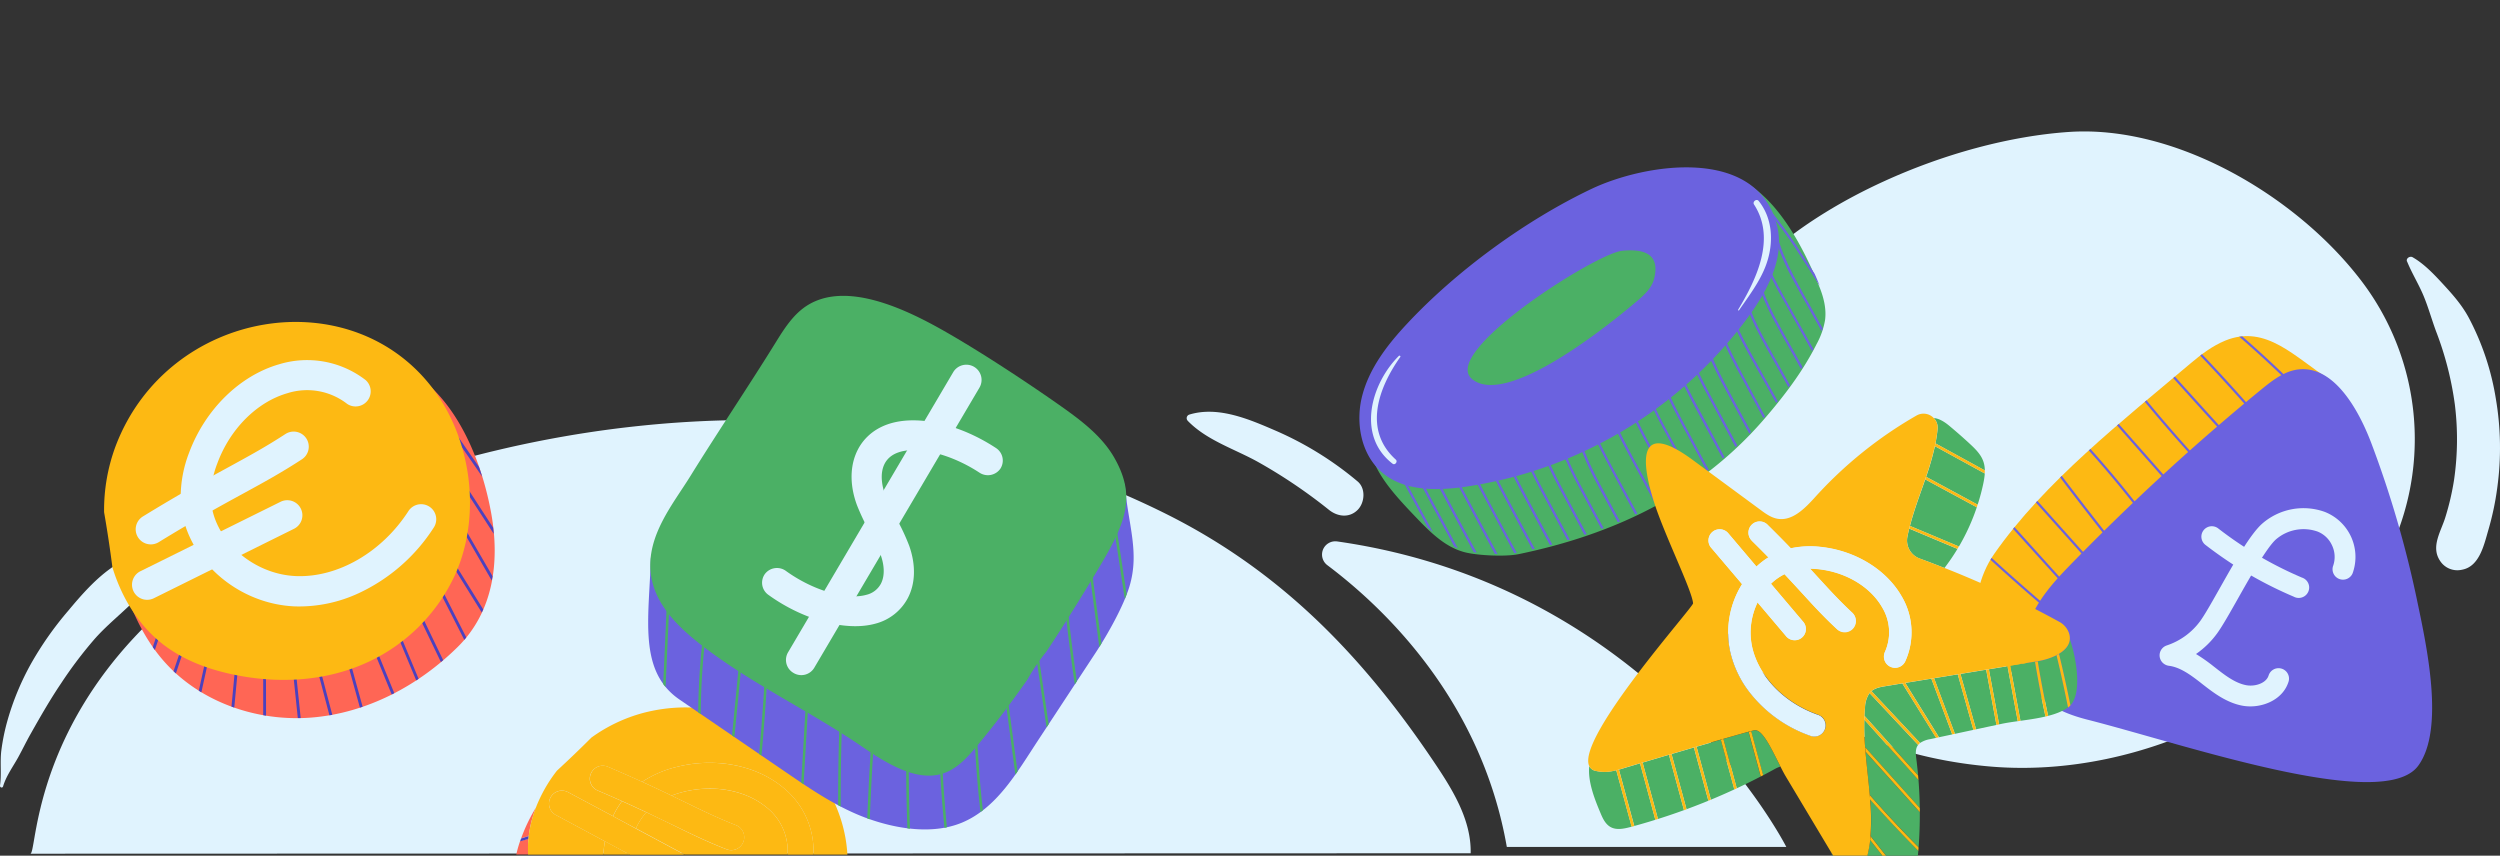 <?xml version="1.0" encoding="UTF-8"?> <svg xmlns="http://www.w3.org/2000/svg" width="970" height="332" fill="none"><rect width="100%" height="100%" fill="#333333" stroke="none"/><path d="M11.77 331.24c3.859-.24-2.57-105.679 164.718-152.32 90.184-25.139 190.721-22.223 276.331 20.668 43.998 22.056 75.426 54.483 102.744 94.845 7.523 11.112 15.352 23.205 15.056 36.631l-558.85.176zM515.073 219.339c22.319 16.787 59.665 52.548 69.572 109.263h108.44s-51.02-100.93-174.246-118.523a5.165 5.165 0 0 0-3.301.632 5.144 5.144 0 0 0-.465 8.628zM730.904 70.38c-15.686 7.176-30.259 16.019-42.124 25.992-50.259 42.195-52.086 122.939-2.634 166.672 23.701 20.982 55.221 31.871 86.798 34.427 58.032 4.685 122.743-26.251 151.305-77.984a101.351 101.351 0 0 0-8.97-111.717c-24.87-31.9-71.158-59.354-112.484-56.576-22.903 1.546-48.617 8.528-71.891 19.186z" fill="#E0F3FE"></path><path d="m205.04 325.435-3.256.926a53.895 53.895 0 0 0-1.15 3.852c-.112.444-.214.925-.316 1.324h4.638a40.657 40.657 0 0 1-.064-2.612c-.028-1.139.037-2.314.148-3.49zM205.152 324.407a46.03 46.03 0 0 1 2.783-11.065 66.6 66.6 0 0 0-5.9 12.398l.158-.444 2.959-.889z" fill="#F65"></path><path d="m205.152 324.407-2.977.926-.158.444-.232.667 3.256-.926c.028-.426.074-.759.111-1.111z" fill="#4B41BE"></path><path d="M249.587 276.609a61.377 61.377 0 0 0-20.13 9.584 459.535 459.535 0 0 1-13.367 12.834 56.442 56.442 0 0 0-8.172 14.343 46.03 46.03 0 0 0-2.783 11.065c0 .343-.084.685-.112 1.028a40.882 40.882 0 0 0-.185 3.537c0 .87 0 1.741.065 2.611h29.192c.092-1.74.296-3.472.612-5.185l-18.979-10.186-.157-.083a5.014 5.014 0 0 1-1.93-6.834 5.023 5.023 0 0 1 3.023-2.378 5.031 5.031 0 0 1 3.823.452l17.347 9.26a34.138 34.138 0 0 1 3.497-5.815 621.17 621.17 0 0 0-9.462-4.121 4.004 4.004 0 0 1-.575-.287 5.014 5.014 0 0 1 .823-9.022 5.033 5.033 0 0 1 3.685.078 565.89 565.89 0 0 1 13.349 5.87 42.096 42.096 0 0 1 12.755-5.63c14.842-3.972 30.704-1.148 41.4 7.408a31.689 31.689 0 0 1 9.39 11.728 31.637 31.637 0 0 1 2.928 14.727h13.163c-2.013-35.853-39.266-65.428-79.2-54.984z" fill="#FDB913"></path><path d="M297.05 312.971c-8.237-6.565-20.704-8.685-32.522-5.555a38.186 38.186 0 0 0-3.971 1.296l4.963 2.398c7.171 3.491 12.839 6.241 20.046 9.074a5.038 5.038 0 0 1 2.763 2.677 5.002 5.002 0 0 1-1.009 5.487 5.046 5.046 0 0 1-3.534 1.524 5.058 5.058 0 0 1-1.93-.354c-7.57-2.907-13.655-5.917-20.733-9.389-3.181-1.546-6.549-3.185-10.352-4.972a24.742 24.742 0 0 0-4.044 6.25l18.914 10.139h39.962v-.361a21.616 21.616 0 0 0-8.553-18.214z" fill="#FDB913"></path><path d="M303.323 305.128c-10.696-8.519-26.549-11.343-41.4-7.407a42.094 42.094 0 0 0-12.755 5.629 552.376 552.376 0 0 1 11.391 5.353 38.413 38.413 0 0 1 3.97-1.297c11.818-3.157 24.286-1.037 32.523 5.556a21.62 21.62 0 0 1 8.544 18.278v.361h10.036a31.627 31.627 0 0 0-2.919-14.735 31.701 31.701 0 0 0-9.39-11.738zM250.773 315.193a541.415 541.415 0 0 0-9.424-4.324 34.138 34.138 0 0 0-3.497 5.815l8.877 4.76a24.792 24.792 0 0 1 4.044-6.251zM234.724 326.398a40.14 40.14 0 0 0-.613 5.185h10.111v-.092l-9.498-5.093z" fill="#FDB913"></path><path d="M261.124 320.129c7.078 3.435 13.191 6.408 20.77 9.38a5.038 5.038 0 0 0 6.53-2.815 5.005 5.005 0 0 0-.057-3.842 5.016 5.016 0 0 0-2.763-2.677c-7.207-2.833-12.875-5.556-20.046-9.074l-4.963-2.398a547.513 547.513 0 0 0-11.391-5.352c-3.914-1.788-8.302-3.704-13.348-5.871a5.038 5.038 0 0 0-3.685-.078 5.026 5.026 0 0 0-2.748 2.452 5.012 5.012 0 0 0 1.924 6.571c.184.11.377.206.576.287a621.324 621.324 0 0 1 9.461 4.12 541.308 541.308 0 0 1 9.425 4.325c3.766 1.824 7.133 3.463 10.315 4.972zM237.852 316.684l-17.347-9.259a5.037 5.037 0 0 0-6.846 1.926 5.01 5.01 0 0 0-.453 3.815 5.021 5.021 0 0 0 2.383 3.018l.157.084 18.98 10.185 9.499 5.093.176.092h21.243l-18.915-10.139-8.877-4.815z" fill="#FDB913"></path><path d="m263.675 271.442 40.964 27.992c10.084 6.898 20.297 13.889 31.772 18.056 11.474 4.167 25.491 6.389 36.78 1.713 13.543-5.621 21.391-19.491 29.434-31.733l22.513-34.26c4.499-6.852 10.798-17.954 13.135-25.816 3.915-13.158-.519-23.76-1.772-38.594-.204-2.361-2.495-2.778-4.044-4.546a12.893 12.893 0 0 0-4.972-3.139c-26.846-11.176-57.763-5.723-85.156 4.037-15.659 5.556-30.788 12.491-46.289 18.519-10.204 3.963-43.181 2.278-43.524 13.241-.714 23.205-4.917 43.548 11.159 54.53z" fill="#6B62DF"></path><path d="m258.767 231.357-.928.426c.928 1.917.807 4.223.715 6.251l-1.243 27.343c.296.408.612.806.927 1.195l1.299-28.492c.139-2.148.25-4.574-.77-6.723zM352.7 284.702h-.992a663.13 663.13 0 0 0 .362 36.705l.992.111c-.454-12.278-.593-24.612-.362-36.816zM338.749 277.887a1120.584 1120.584 0 0 0-2.245 39.64l.983.343c.51-13.297 1.262-26.696 2.254-39.909l-.992-.074zM326.978 273.887l-.992-.047a820.796 820.796 0 0 0-.779 38.566c.334.176.658.362.992.528-.046-13.009.204-26.14.779-39.047zM312.988 267.062l-2.115 36.604.928.629 2.152-37.177-.965-.056zM297.145 254.237a806.206 806.206 0 0 1-2.616 38.298l.928.63a804.74 804.74 0 0 0 2.662-38.891l-.974-.037zM287.999 244.719l-3.979 40.622.927.639 4.035-41.159-.983-.102zM274.288 235.867a272.924 272.924 0 0 0-3.386 40.529l.993.676a272.505 272.505 0 0 1 3.367-41.048l-.974-.157zM363.887 278.609a608.292 608.292 0 0 0 2.541 42.594c.325-.056.65-.139.974-.204a601.555 601.555 0 0 1-2.523-42.372l-.992-.018zM377.793 273.192a411.72 411.72 0 0 0 2.634 41.899c.316-.222.613-.463.928-.703a411.068 411.068 0 0 1-2.569-41.215l-.993.019zM388.387 258.359l5.565 42.214.845-1.185-5.483-41.159-.927.13zM399.852 239.895l6.205 42.354c.279-.417.548-.834.817-1.251l-6.039-41.242-.983.139zM411.371 214.486a698.241 698.241 0 0 0 5.649 51.085l.807-1.241a700.526 700.526 0 0 1-5.473-49.909l-.983.065zM420.406 204.282l6.123 46.752c.278-.426.547-.87.825-1.324l-5.964-45.557-.984.129zM429.916 189.495l6.493 42.946c.26-.611.501-1.222.724-1.852l-6.262-41.279-.955.185z" fill="#4BB065"></path><path d="M426.047 220.866c10.621-17.713 15.009-27.954 6.345-43.196-4.638-8.194-12.551-14.278-20.315-19.769-13.738-9.713-34.693-23.501-49.341-31.482-16.085-8.751-35.843-16.399-49.387-7.992-5.51 3.427-9.062 9.084-12.476 14.603-10.25 16.565-22.755 35.131-33.005 51.696-6.586 10.649-16.855 22.843-15.417 37.298 1.252 12.546 11.076 21.741 21.131 29.371 18.812 14.297 41.335 24.927 60.787 38.223 9.342 6.39 20.232 13.149 30.083 10.88 6.141-1.407 10.473-6.12 14.36-10.768 6.976-8.334 13.534-17.066 19.814-26.038a79.412 79.412 0 0 1 7.421-10.927c6.92-10.417 13.516-21.102 20-31.899z" fill="#4BB065"></path><path d="M305.084 235.219a68.879 68.879 0 0 1-6.939-4.408 5.792 5.792 0 0 1-1.565-1.643 5.759 5.759 0 0 1-.744-4.384 5.775 5.775 0 0 1 .936-2.066 5.88 5.88 0 0 1 8.182-1.185c10.399 7.519 23.515 11.426 31.177 9.259a8.614 8.614 0 0 0 5.659-4.315c1.493-2.879 1.456-6.852-.102-11.204a73.406 73.406 0 0 0-4.323-9.037 86.589 86.589 0 0 1-4.805-10.084c-5.352-14.287-.445-27.251 11.911-31.538 11.131-3.852 27.55-.24 41.928 9.195a5.79 5.79 0 0 1 2.588 5.918 5.788 5.788 0 0 1-.834 2.11 5.9 5.9 0 0 1-8.117 1.556c-11.011-7.223-23.951-10.464-31.456-7.862-7.504 2.602-7.421 10.371-5.018 16.825a77.929 77.929 0 0 0 4.193 8.713 83.538 83.538 0 0 1 4.999 10.639c2.635 7.408 2.468 14.584-.482 20.279a19.863 19.863 0 0 1-12.727 10.019c-9.36 2.555-22.495-.139-34.461-6.787z" fill="#E0F3FE"></path><path d="m308.016 261.183-.121-.074a5.838 5.838 0 0 1-1.717-1.489 5.805 5.805 0 0 1-.453-6.447l64.108-108.744a5.909 5.909 0 0 1 3.606-2.728 5.925 5.925 0 0 1 4.483.616 5.897 5.897 0 0 1 2.115 8.075L315.91 259.136a5.85 5.85 0 0 1-7.894 2.047z" fill="#E0F3FE"></path><path d="M903.646 147.058c-12.931-8.074-24.331-21.482-40.305-14.88-4.953 2.046-9.276 5.334-13.376 8.787-26.243 22.223-56.743 45.965-76.372 74.179-5.417 7.787-8.784 20.121-5.371 28.964 2.978 7.704 19.944 26.612 27.829 29.047 18.191 5.556 29.684 4.463 48.719 3.621 19.035-.843 38.265-7.001 52.374-19.76l6.502-109.958z" fill="#FDB913"></path><path d="M920.112 172.05c-5.343-14.13-15.009-30.316-28.404-28.705-5.436.658-10.102 4.306-14.471 7.889a889.477 889.477 0 0 0-74.618 68.614c-8.618 8.87-17.709 19.639-17.143 32.973.557 13.186 5.631 21.621 24.443 26.408 38.033 9.667 114.766 36.289 128.328 17.908 10.529-14.278 3.108-47.344-.501-64.576a408.465 408.465 0 0 0-17.634-60.511z" fill="#6B62DF"></path><path d="M897.46 156.595a430.25 430.25 0 0 0-27.477-26.093l-1.169.139a431.187 431.187 0 0 1 28.015 26.556l.631-.602zM883.405 169.939c-9.276-11.112-19.026-21.992-29.016-32.511l-.705.537a688.929 688.929 0 0 1 29.053 32.538l.668-.564zM873.332 178.532a4745.678 4745.678 0 0 1-29.461-32.408l-.668.564a4487.217 4487.217 0 0 0 29.48 32.464l.649-.62zM861.717 187.81c-9.972-10.436-19.665-21.297-28.867-32.483l-.668.565a601.197 601.197 0 0 0 28.905 32.52l.63-.602zM848.044 193.94l-25.973-29.446-.659.574 25.974 29.455.658-.583zM835.938 204.653a419.677 419.677 0 0 0-24.841-30.483l-.65.593a415.296 415.296 0 0 1 24.786 30.408l.705-.518zM823.601 215.014a1730.334 1730.334 0 0 1-23.636-30.371c-.214.204-.427.408-.631.62a1566.918 1566.918 0 0 0 23.58 30.298l.687-.547zM817.329 224.302l-26.817-29.955-.594.639 26.753 29.899.658-.583zM809.53 235.423l-27.903-30.909-.557.695 27.829 30.797.631-.583zM805.224 244.552a781.43 781.43 0 0 1-32.467-28.112c-.157.25-.306.5-.454.76a784.89 784.89 0 0 0 32.392 28.028l.529-.676zM798.843 254.849c-10.538-8.333-20.992-17.065-31.177-25.927-.075.334-.14.658-.195.991a919.637 919.637 0 0 0 30.825 25.612l.547-.676zM802.83 273.016a2714.052 2714.052 0 0 1-35.027-30.186c.13.435.259.861.417 1.278.056.13.111.278.176.417a2917.928 2917.928 0 0 0 33.868 29.158l.566-.667z" fill="#6B62DF"></path><path d="M839.778 257.673a4.04 4.04 0 0 1-.928-5.973 4.05 4.05 0 0 1 1.856-1.268 26.329 26.329 0 0 0 12.986-9.472c1.754-2.417 4.574-7.408 7.561-12.705 5.834-10.324 11.864-21 16.474-25.075a24.356 24.356 0 0 1 24.285-4.564 18.792 18.792 0 0 1 10.249 9.754 18.74 18.74 0 0 1 .53 14.126 4.05 4.05 0 0 1-2.122 2.092 4.061 4.061 0 0 1-5.208-1.905 4.04 4.04 0 0 1-.267-2.965 10.43 10.43 0 0 0-.343-8.056 10.32 10.32 0 0 0-5.64-5.417 16.388 16.388 0 0 0-16.113 3.019c-3.59 3.176-10.065 14.63-14.786 23.001-3.238 5.732-6.03 10.676-8.052 13.463a34.078 34.078 0 0 1-8.21 8.028 65.844 65.844 0 0 1 6.902 4.852l.213.167c4.082 3.195 7.932 6.204 12.282 7.065 3.432.676 7.885-.722 8.785-3.796a4.049 4.049 0 0 1 1.958-2.319 4.06 4.06 0 0 1 5.411 1.564c.523.91.671 1.988.414 3.005-2.227 7.62-11.132 10.852-18.136 9.482-6.252-1.232-11.28-5.167-15.714-8.63l-.213-.176c-4.091-3.195-8.126-6.121-12.449-6.649a4.094 4.094 0 0 1-1.725-.648z" fill="#E0F3FE"></path><path d="M866.829 219.273a162.908 162.908 0 0 1-11.131-7.861 4.047 4.047 0 0 1-1.532-2.689 4.034 4.034 0 0 1 2.017-4.014 4.04 4.04 0 0 1 3.074-.384c.513.141.993.381 1.413.707a146.605 146.605 0 0 0 32.467 19.066 4.054 4.054 0 0 1 2.454 2.172 4.032 4.032 0 0 1 .041 3.273 4.05 4.05 0 0 1-4.062 2.442 4.05 4.05 0 0 1-1.606-.48 154.498 154.498 0 0 1-23.135-12.232z" fill="#E0F3FE"></path><path d="M549.358 200.681c5.565 5.815 11.595 11.889 19.48 13.713 5.027 1.167 15.343 1.658 20.407.611 37.106-7.685 69.906-23.297 94.776-51.853 7.978-9.167 15.427-18.89 20.872-29.751a29.334 29.334 0 0 0 3.237-9.26c.566-4.37-.566-8.806-2.217-12.898-7.235-17.973-20.408-42.594-39.739-43.826-12.82-.815-36.521 4.778-48.33 9.852a197.46 197.46 0 0 0-46.715 28.334 125.039 125.039 0 0 0-37.393 50.002c-8.061 19.251 2.078 30.936 15.622 45.076z" fill="#4BB065"></path><path d="m546.537 172.652-.928.222c2.088 8.482 6.28 16.278 10.325 23.806l8.349 15.455c.436.213.927.407 1.335.583l-8.849-16.463c-4.008-7.482-8.173-15.223-10.232-23.603zM552.816 172.346l-.927.213c2.087 8.491 6.27 16.278 10.315 23.807l9.638 17.926 1.104.139-9.935-18.519c-3.943-7.454-8.135-15.186-10.195-23.566zM560.284 171.809l-.882.213c2.097 8.5 6.28 16.288 10.325 23.816l10.259 19.074h1.03l-10.491-19.519c-4.036-7.463-8.173-15.204-10.241-23.584zM567.76 171.272l-.928.223c2.087 8.491 6.271 16.278 10.325 23.806l10.389 19.325c.325 0 .649-.084.928-.139l-10.548-19.612c-3.951-7.482-8.107-15.213-10.166-23.603zM575.229 170.744l-.872.213c2.088 8.491 6.271 16.278 10.325 23.816l9.898 18.417.927-.204-10.018-18.639c-4.035-7.491-8.191-15.223-10.26-23.603zM582.705 170.207l-.928.222c2.097 8.491 6.28 16.279 10.325 23.807l9.276 17.269.928-.241-9.388-17.454c-3.989-7.482-8.154-15.214-10.213-23.603zM590.182 169.68l-.881.213c2.087 8.491 6.27 16.278 10.324 23.815l8.553 15.908.881-.268-8.636-16.075c-4.026-7.482-8.182-15.213-10.241-23.593zM597.658 169.143l-.928.213c2.088 8.5 6.271 16.287 10.325 23.815l7.709 14.343.872-.296-7.783-14.473c-3.98-7.482-8.136-15.213-10.195-23.602zM605.125 168.615l-.881.213c2.087 8.491 6.28 16.278 10.325 23.815l6.753 12.547.853-.315-6.809-12.667c-4.016-7.482-8.172-15.213-10.241-23.593zM612.603 168.078l-.927.213c2.087 8.5 6.271 16.287 10.324 23.815l5.714 10.547.835-.352-5.705-10.621c-4.026-7.481-8.181-15.222-10.241-23.602zM615.803 158.485l-.881.222c2.096 8.491 6.28 16.278 10.324 23.806l9.212 17.131.825-.38-9.276-17.176c-3.98-7.482-8.135-15.214-10.204-23.603zM623.281 153.688l-.927.223c2.087 8.491 6.27 16.278 10.324 23.806l9.638 17.936.798-.426-9.638-17.936c-3.98-7.482-8.136-15.213-10.195-23.603zM630.217 149.428l-.928.213c2.087 8.5 6.28 16.288 10.325 23.816l9.758 18.158c.26-.158.52-.306.779-.472l-9.74-18.112c-3.97-7.482-8.135-15.223-10.194-23.603zM637.157 144.632l-.882.213c2.088 8.491 6.28 16.279 10.325 23.816l9.87 18.389.751-.518-9.823-18.26c-4.017-7.528-8.182-15.26-10.241-23.64zM644.021 142.345l-.927.213c2.087 8.491 6.28 16.279 10.324 23.807l8.85 16.463.723-.565-8.775-16.324c-3.97-7.464-8.135-15.195-10.195-23.594zM649.365 135.965l-.927.213c2.087 8.5 6.27 16.287 10.315 23.815l9.638 17.927.714-.593-9.499-17.759c-4.063-7.482-8.182-15.223-10.241-23.603zM654.244 131.308l-.928.222c2.088 8.491 6.271 16.278 10.325 23.806l9.749 18.14.687-.639-9.638-17.927c-3.98-7.481-8.136-15.213-10.195-23.602zM661.109 129.039l-.927.213c2.087 8.491 6.27 16.278 10.324 23.816l8.228 15.204c.223-.232.445-.454.659-.685l-8.08-14.955c-3.989-7.509-8.144-15.213-10.204-23.593zM666.441 122.641l-.927.222c2.087 8.491 6.28 16.278 10.324 23.806l8.349 15.593.631-.74-8.21-15.279c-3.942-7.481-8.08-15.222-10.167-23.602zM670.476 116.677l-.927.232c2.235 8.454 6.558 16.167 10.732 23.63l8.878 15.843.612-.75-8.701-15.537c-4.1-7.408-8.395-15.075-10.594-23.418zM677.296 114.289l-.872.231c2.226 8.454 6.549 16.167 10.732 23.631l6.791 12.139.593-.806-6.595-11.769c-4.147-7.407-8.441-15.084-10.649-23.426zM682.751 93.77l-.872.222c2.235 8.463 6.549 16.176 10.733 23.63l10.445 18.667c.176-.314.334-.638.51-.925l-10.204-18.149c-4.109-7.436-8.404-15.103-10.612-23.446zM689.576 91.418l-.928.231c2.236 8.463 6.559 16.176 10.733 23.63l7.421 13.251c.139-.38.278-.759.399-1.139l-7.022-12.547c-4.11-7.463-8.395-15.093-10.603-23.426zM685.17 79.556l-.695.584c4.95 5.837 9.5 12.003 13.617 18.454l7.969 12.324c0-.092-.075-.194-.121-.296a110.23 110.23 0 0 0-1.855-4.389l-5.26-8.13a170.11 170.11 0 0 0-13.655-18.547zM682.527 107.807l-.927.222c2.235 8.464 6.558 16.177 10.732 23.64l6.494 11.575.556-.871-6.243-11.111c-4.118-7.436-8.413-15.112-10.612-23.455zM538.93 170.207l-.881.222c2.087 8.491 6.28 16.279 10.324 23.807l5.566 10.37c.668.63 1.345 1.26 2.032 1.852l-6.809-12.667c-4.008-7.463-8.173-15.204-10.232-23.584z" fill="#6B62DF"></path><path d="M617.39 73.343c-25.519 12.158-52.411 31.825-71.548 52.372-7.523 8.065-14.518 17.112-17.291 27.779-2.774 10.667-.436 23.251 8.126 30.195 8.349 6.778 20.296 6.732 30.983 5.297a166.056 166.056 0 0 0 62.421-22.076 165.758 165.758 0 0 0 48.792-44.695c7.31-10.186 13.664-22.64 10.593-34.77-7.801-30.806-50.945-24.167-72.076-14.102zm24.406 34.807c-.928 3.704-3.98 6.426-6.893 8.898-16.224 13.714-51.427 40.372-63.793 29.983-12.365-10.39 48.024-48.678 58.218-49.715 11.466-1.167 14.323 3.445 12.468 10.834z" fill="#6B62DF"></path><path d="M542.76 138.086c-10.816 10.769-16.54 30.992-2.421 41.844.927.704 2.087-.834 1.234-1.602-12.718-11.482-6.781-27.779 1.734-39.816.232-.334-.269-.695-.547-.426zM674.753 120.372c5.037-7.324 10.501-14.213 11.976-23.232 1.122-6.815 0-13.723-4.379-19.186-.807-1.01-2.495.306-1.79 1.389 8.553 13.148 1.039 28.862-6.169 40.825-.139.223.214.417.362.204zM1.185 305.156c1.169-4.037 3.84-7.639 5.863-11.296 1.642-2.991 3.117-6.065 4.796-9.038 3.766-6.676 7.55-13.306 11.845-19.667a162.296 162.296 0 0 1 13.228-17.463c5.149-5.76 11.271-10.436 16.558-15.992 5.77-6.074-1.771-16.954-9.276-12.037-6.836 4.518-12.643 11.195-17.847 17.445a129.288 129.288 0 0 0-14.295 20.371 102.813 102.813 0 0 0-9.128 21.982 80.417 80.417 0 0 0-2.458 12.102c-.473 4.399.158 8.89-.464 13.242-.102.75.928 1.092 1.178.324v.027zM460.835 163.272c7.421 7.648 18.283 10.935 27.448 16.065a202.27 202.27 0 0 1 27.393 18.519c3.303 2.63 7.848 3.213 11.076 0 2.783-2.778 3.247-8.334 0-11.056a129.294 129.294 0 0 0-31.409-19.528c-10.325-4.463-22.551-9.862-33.868-6.417a1.458 1.458 0 0 0-.994 1.02 1.442 1.442 0 0 0 .354 1.378v.019zM933.951 101.464c1.8 4.407 4.314 8.482 6.197 12.861 1.985 4.63 3.321 9.603 5.083 14.334a125.159 125.159 0 0 1 7.245 28.26 109.17 109.17 0 0 1-.269 29.048 100.37 100.37 0 0 1-3.47 14.917c-1.688 5.408-5.63 11.232-2.031 16.667a7.97 7.97 0 0 0 3.738 3.123 7.995 7.995 0 0 0 4.861.368c6.79-1.259 8.534-9.797 10.204-15.5a109.527 109.527 0 0 0 3.441-16.371 113.573 113.573 0 0 0-.547-34.372 101.181 101.181 0 0 0-10.501-31.483c-2.699-5.027-6.252-9.028-10.092-13.185-3.479-3.769-7.236-7.75-11.716-10.325-1.021-.583-2.681.417-2.171 1.667l.028-.009z" fill="#E0F3FE"></path><path d="M41.453 202.949c4.341 18.751 9.063 38.288 21.567 52.937 13.915 16.315 36.391 24.232 57.801 22.529 21.41-1.704 41.558-12.343 56.808-27.437 13.692-13.556 16.372-32.723 12.987-51.677-3.219-17.899-10.928-38.103-24.564-50.169-3.089-2.778-5.232 1.417-8.97-.333-6.058-2.833-13.052-2.722-19.703-1.991a121.339 121.339 0 0 0-69.572 32.14c-4.397 4.148-8.766 9.417-8.219 15.436l-18.135 8.565z" fill="#F65"></path><path d="m122.156 256.043 5.659 21.492c.371-.056.742-.111 1.113-.185l-5.686-21.566-1.086.259zM113.363 257.608l2.189 21.01h1.123l-2.199-21.13-1.113.12zM102.121 256.868v20.611l1.113.195-.046-20.806h-1.067zM91.592 255.238l-1.781 18.926 1.085.38 1.8-19.232-1.104-.074zM80.841 251.173l-3.71 16.815c.343.213.668.435 1.002.639l3.784-17.213-1.076-.241zM71.964 246.728l-4.638 13.695c.297.278.585.574.928.852l4.74-14.186-1.03-.361zM63.578 238.357l-4.305 12.714c.27.37.53.75.807 1.12l4.564-13.482-1.066-.352zM133.9 253.747l5.742 20.816 1.058-.352-5.724-20.751-1.076.287zM143.771 249.34l8.21 20.121 1.002-.519-8.173-20.019-1.039.417zM153.621 245.127l7.866 18.88.928-.621-7.792-18.722-1.002.463zM161.617 237.219l9.453 19.658.881-.741-9.332-19.399-1.002.482zM169.947 228.265l10.204 20c.269-.314.51-.639.77-.926l-9.935-19.547-1.039.473zM175.246 218.875l11.679 18.788c.195-.407.39-.806.566-1.222l-11.299-18.168-.946.602zM179.475 205.662l11.326 19.593c.111-.574.223-1.129.306-1.704l-10.705-18.454-.927.565zM179.883 189.143l11.706 18.019a72.373 72.373 0 0 0-.259-2.445l-10.51-16.185-.937.611zM175.031 167.503l12.059 17.436a110.645 110.645 0 0 0-1.243-3.769l-9.888-14.306-.928.639z" fill="#4B41BE"></path><path d="M44.84 173.143a71.184 71.184 0 0 0-4.453 25.593 468.16 468.16 0 0 1 3.22 21.362c3.812 12.547 10.936 23.677 20.982 30.899 7.95 5.723 17.208 8.964 26.586 10.862 16.187 3.278 33.33 2.639 48.904-3.797a69.095 69.095 0 0 0 36.716-35.547c9.935-22.668 6.085-51.048-7.857-70.419-31.846-44.205-103.792-32.594-124.098 21.047z" fill="#FDB913"></path><path d="M139.124 230.182a54.82 54.82 0 0 1-24.61 5.102c-23.738-.926-44.08-20.196-44.414-42.159a48.074 48.074 0 0 1 3.256-17.445c6.243-16.779 19.638-29.946 34.98-34.353a37.172 37.172 0 0 1 17.534-.997 37.134 37.134 0 0 1 16.028 7.164 5.857 5.857 0 0 1 .716 7.925 5.868 5.868 0 0 1-3.668 2.202 5.875 5.875 0 0 1-4.191-.868 25.313 25.313 0 0 0-23.19-4.204c-11.818 3.389-22.263 13.806-27.217 27.168a36.48 36.48 0 0 0-2.532 13.158c.24 15.676 15.723 29.991 33.134 30.649 16.15.602 33.228-9.26 43.515-25.214a5.868 5.868 0 0 1 5.979-2.589 5.877 5.877 0 0 1 3.774 2.427c.438.632.748 1.345.911 2.096a5.854 5.854 0 0 1-.803 4.409 69.361 69.361 0 0 1-29.202 25.529z" fill="#E0F3FE"></path><path d="M61 210.672a5.87 5.87 0 0 1-7.665-2.555 5.843 5.843 0 0 1 2.173-7.769c14.387-8.825 24.294-14.242 33.042-19.02 8.163-4.463 14.619-7.981 22.18-12.917a5.884 5.884 0 0 1 4.41-.83 5.872 5.872 0 0 1 2.105.894c.636.433 1.18.987 1.601 1.631a5.84 5.84 0 0 1-.064 6.503 5.863 5.863 0 0 1-1.633 1.599c-7.95 5.185-14.907 8.991-22.968 13.389-8.627 4.713-18.395 10.047-32.532 18.723-.21.13-.426.247-.65.352zM59.598 232.163a5.867 5.867 0 0 1-7.81-2.777 5.844 5.844 0 0 1 2.782-7.797l54.201-26.853a5.875 5.875 0 0 1 6.528.773 5.85 5.85 0 0 1 2.015 4.051 5.84 5.84 0 0 1-1.48 4.275 5.85 5.85 0 0 1-1.85 1.383l-54.2 26.853-.186.092z" fill="#E0F3FE"></path><path d="M724.512 332h5.881a604.869 604.869 0 0 1-4.796-6.093 44.002 44.002 0 0 1-1.085 6.093zM750.43 263.155l8.079 21.575 7.171-1.537-6.076-21.538-9.174 1.5zM711.016 332h.185l-.928-1.491.743 1.491zM749.362 263.331l-10.092 1.648 13.061 21.075 5.37-1.148-.241.055-8.098-21.63zM744.882 314.157v.972l-21.085-23.483c.473 5.603 1.178 11.232 1.66 16.77a466.713 466.713 0 0 0 18.952 20.324v.584c0 .194 0 .537-.065.805a467.941 467.941 0 0 1-18.701-19.945c.425 4.717.472 9.461.139 14.186a490.147 490.147 0 0 0 6.002 7.63h12.346c.093-.926.177-1.787.242-2.676.399-5.047.556-10.121.51-15.167zM725.392 268.914a10.413 10.413 0 0 0-1.762 5.556 57.684 57.684 0 0 0-.223 3.25l20.807 23.149c.056.583.111 1.167.158 1.75l-21.02-23.408c-.079 3.571.026 7.144.315 10.704l21.206 23.612a170.258 170.258 0 0 0-1.336-19.066c-.232-1.796-.455-3.787.584-5.287l.121-.139-18.85-20.121zM731.487 266.257c-1.855.315-3.896.685-5.352 1.907l18.849 20.121a9.865 9.865 0 0 1 3.943-1.5l2.309-.491-13.135-21.13-6.614 1.093zM751.794 166.484a57.503 57.503 0 0 1-.825 5.556l19.118 10.482v1.185l-19.322-10.583a109.396 109.396 0 0 1-3.414 11.88l19.981 10.806-.334 1.018-20-10.815c-2.096 6.074-4.378 12.037-5.918 18.047l18.989 7.982c0 .083-.093.157-.14.24a82.147 82.147 0 0 0 9.49-24.195c.649-2.982 1.123-6.139.13-9.01-.928-2.731-3.089-4.861-5.204-6.824a200.956 200.956 0 0 0-7.551-6.648c-1.855-1.593-4.128-3.213-6.493-3.408a5.29 5.29 0 0 1 1.493 4.287zM680.588 283.378l-1.159.287 4.638 17.103-.928.509-4.712-17.343a436.619 436.619 0 0 0-9.768 2.778l5.204 19.167-.928.444-5.25-19.324-9.415 2.731 5.565 20.566-.983.407-5.621-20.677-8.674 2.547 5.826 21.436-.993.361-5.844-21.501a1619.855 1619.855 0 0 0-10.204 3.019l5.956 21.899-1.011.314-5.956-21.917c-2.783.833-5.296 1.574-7.244 2.167l-.928.268 5.955 21.89-1.02.287-5.993-21.964a15.795 15.795 0 0 1-8.255.204 3.382 3.382 0 0 1-2.208-1.796c-.677 6.185 2.347 13.445 4.48 18.519.844 2.009 1.902 4.102 3.813 5.148 2.282 1.25 5.092.648 7.606 0a251.079 251.079 0 0 0 55.658-22.297 13.71 13.71 0 0 1 2.607-1.194c-3.293-6.491-6.967-14.742-10.214-14.038zM798.896 253.71a549.713 549.713 0 0 1 4.425 19.973c4.638-5.01 2.254-18.464-.204-25.659-.157 2.38-1.874 4.278-4.221 5.686zM740.068 208.347a7.436 7.436 0 0 0 .852 5.067 7.465 7.465 0 0 0 3.934 3.313 336.648 336.648 0 0 1 9.592 3.658 79.532 79.532 0 0 0 5.046-7.408l-18.701-7.861a54.257 54.257 0 0 0-.723 3.231zM802.396 274.488a484.01 484.01 0 0 0-4.453-20.241 25.538 25.538 0 0 1-7.31 2.333 403.822 403.822 0 0 0 4.045 21.177l-1.03.259a411.42 411.42 0 0 1-4.063-21.297l-9.629 1.574 3.98 21.353-1.048.148-3.98-21.297-7.226 1.185 3.979 21.372-1.039.222-3.988-21.427-9.982 1.639 6.067 21.482 9.814-2.102c7.421-1.592 19.907-1.907 25.974-6.481l-.111.101z" fill="#4BB065"></path><path d="m634.077 320.481-5.955-21.889-1.02.259 5.955 21.917 1.02-.287zM643.279 317.759l-5.955-21.899-1.012.296 5.956 21.918 1.011-.315zM654.374 313.981l-5.826-21.436-1.011.296 5.844 21.501.993-.361zM663.826 310.268l-5.565-20.566-1.021.296 5.622 20.677.964-.407zM673.883 305.851l-5.204-19.167-1.021.287 5.251 19.324.974-.444zM684.114 300.767l-4.639-17.102-1.02.269 4.712 17.343.947-.51zM741.051 204.051c-.093.343-.176.695-.26 1.037l18.701 7.862.408-.676c0-.084.102-.158.139-.241l-18.988-7.982zM770.085 182.513l-19.119-10.482c-.074.361-.157.722-.232 1.084l19.323 10.583c.018-.389.028-.787.028-1.185zM767.304 195.801l-19.981-10.806c-.12.333-.241.676-.352 1.009l19.999 10.815.334-1.018zM725.868 268.386c-.17.165-.328.341-.473.528l18.849 20.121c.211-.283.461-.536.742-.75l-18.849-20.121a3.02 3.02 0 0 0-.269.222zM797.943 254.247a535.79 535.79 0 0 1 4.453 20.241l.13-.074a7.46 7.46 0 0 0 .798-.731 513.268 513.268 0 0 0-4.425-19.973c-.306.185-.631.37-.956.537zM725.596 325.907a590.857 590.857 0 0 0 4.796 6.093h1.354a645.914 645.914 0 0 1-6.002-7.63 28.619 28.619 0 0 1-.148 1.537zM744.306 330.129c0-.268 0-.537.065-.805.065-.269 0-.389 0-.584a460.813 460.813 0 0 1-18.951-20.324l.139 1.768a480.53 480.53 0 0 0 18.747 19.945zM723.808 291.647l21.085 23.482V313.527l-21.205-23.611.12 1.731zM744.214 300.878l-20.807-23.149c0 .507-.018 1.016-.055 1.528l21.02 23.418a83.45 83.45 0 0 0-.158-1.797zM738.102 265.164l13.098 21.131 1.094-.241-13.061-21.075-1.131.185zM794.686 277.757a405.011 405.011 0 0 1-4.044-21.176l-1.048.166a424.358 424.358 0 0 0 4.063 21.297l1.029-.287zM749.363 263.331l8.098 21.612.242-.056.807-.175-8.08-21.575-1.067.194zM783.936 279.674l-3.98-21.353-1.048.176 3.98 21.297 1.048-.12zM775.661 281.054l-3.98-21.371-1.048.166 3.989 21.427 1.039-.222zM759.604 261.655l6.075 21.538 1.039-.223-6.066-21.482-1.048.167z" fill="#FDB913"></path><path d="M725.747 324.37a88.644 88.644 0 0 0-.14-14.186l-.139-1.768c-.482-5.556-1.187-11.167-1.66-16.769l-.139-1.732c-.29-3.56-.395-7.133-.316-10.704 0-.506.019-1.015.056-1.528.049-1.086.124-2.17.223-3.25a10.407 10.407 0 0 1 1.762-5.556c.145-.186.303-.363.473-.527a3.18 3.18 0 0 1 .269-.223c1.456-1.222 3.46-1.592 5.353-1.907l6.651-1.093 1.131-.185 10.093-1.648 1.067-.176 9.174-1.5 1.048-.167 9.981-1.639 1.049-.166 7.226-1.186 1.048-.176 9.629-1.574 1.048-.166a25.58 25.58 0 0 0 7.31-2.334c.324-.166.649-.352.927-.537 2.347-1.407 4.063-3.306 4.221-5.685a6.132 6.132 0 0 0-.343-2.417 8.01 8.01 0 0 0-3.794-4.333 388.189 388.189 0 0 0-44.526-20.89 833.45 833.45 0 0 0-9.592-3.658 7.464 7.464 0 0 1-3.934-3.312 7.446 7.446 0 0 1-.853-5.068c.205-1.083.455-2.166.724-3.259.084-.342.167-.694.26-1.037 1.54-5.963 3.822-11.973 5.918-18.047.111-.333.232-.676.353-1.009a109.167 109.167 0 0 0 3.413-11.88c.074-.361.158-.722.232-1.084.362-1.851.649-3.703.826-5.555a5.295 5.295 0 0 0-1.549-4.297 5.445 5.445 0 0 0-6.596-.926 161.018 161.018 0 0 0-39.405 31.714c-3.952 4.362-8.85 9.399-14.638 8.334-2.449-.454-4.546-1.972-6.54-3.454l-26.15-19.26c-21.141-15.621-20.408-.416-15.213 16.029 4.137 13.093 14.712 34.14 15.232 39.492.139 1.472-45.501 52.288-40.278 63.187a3.365 3.365 0 0 0 2.208 1.796c2.721.666 5.571.595 8.256-.203l1.02-.26.928-.268c1.948-.593 4.434-1.334 7.244-2.167l1.012-.296c3.126-.926 6.604-1.963 10.203-3.019l1.012-.296 8.673-2.547 1.02-.296 9.416-2.731 1.02-.287a1379.12 1379.12 0 0 1 9.768-2.778l1.02-.269 1.16-.287c3.209-.704 6.883 7.547 10.204 14.047.76 1.5 1.493 2.907 2.208 4.093l17.346 28.991.928 1.491h13.274a44.002 44.002 0 0 0 1.085-6.093c.019-.481.065-1 .103-1.509zm-26.605-94.318a668.314 668.314 0 0 0-6.734-7.269 20.975 20.975 0 0 0-5.241 3.704l12.318 14.565a4.337 4.337 0 0 1 1.189 3.231 4.333 4.333 0 0 1-3.097 3.909 4.353 4.353 0 0 1-3.424-.41 4.326 4.326 0 0 1-1.309-1.174l-10.891-12.871a26.694 26.694 0 0 0-2.198 16.816c2.412 11.704 12.551 22.223 25.843 26.797a4.343 4.343 0 0 1 2.541 5.467 4.355 4.355 0 0 1-5.379 2.737 51.327 51.327 0 0 1-23.497-16.491 40.39 40.39 0 0 1-8.015-16.77 35.385 35.385 0 0 1 4.694-25.667l-12.059-14.204-.102-.111a4.337 4.337 0 0 1 .71-6.004 4.355 4.355 0 0 1 6.034.522l10.974 12.963a29.438 29.438 0 0 1 4.638-3.565 446.168 446.168 0 0 0-6.299-6.315 4.987 4.987 0 0 1-.362-.407 4.335 4.335 0 0 1-1.089-3.135 4.335 4.335 0 0 1 1.451-2.986 4.346 4.346 0 0 1 6.132.362 447.176 447.176 0 0 1 8.859 8.954 36.373 36.373 0 0 1 12.059-.482c13.191 1.519 25.046 8.824 30.918 19.056a27.332 27.332 0 0 1 1.475 25.196 4.343 4.343 0 0 1-5.724 2.222 4.337 4.337 0 0 1-2.298-2.396 4.324 4.324 0 0 1 .072-3.317 18.709 18.709 0 0 0-1.058-17.39c-4.526-7.889-13.914-13.547-24.378-14.76a34.903 34.903 0 0 0-3.599-.222l3.219 3.51c4.638 5.074 8.349 9.092 13.228 13.648a4.338 4.338 0 0 1 .102 6.035 4.355 4.355 0 0 1-6.039.308c-5.148-4.713-9.118-9.037-13.664-14.056z" fill="#FDB913"></path><path d="M671.203 252.358a40.377 40.377 0 0 0 8.014 16.769 51.325 51.325 0 0 0 23.497 16.491 4.355 4.355 0 0 0 5.379-2.737 4.337 4.337 0 0 0-.166-3.245 4.348 4.348 0 0 0-2.374-2.222c-13.293-4.574-23.432-15.093-25.844-26.797a26.69 26.69 0 0 1 2.198-16.815l-6.011-7.112a35.383 35.383 0 0 0-4.693 25.668zM705.885 220.913c10.501 1.213 19.851 6.87 24.378 14.759a18.714 18.714 0 0 1 1.057 17.39 4.334 4.334 0 0 0 2.227 5.713 4.349 4.349 0 0 0 5.723-2.222 27.323 27.323 0 0 0-1.475-25.196c-5.872-10.185-17.727-17.537-30.917-19.056a36.406 36.406 0 0 0-12.06.482 746.387 746.387 0 0 1 7.421 7.907c1.219.011 2.435.085 3.646.223zM681.516 219.876l5.565 6.639a20.98 20.98 0 0 1 5.242-3.704 411.753 411.753 0 0 0-6.197-6.482 29.423 29.423 0 0 0-4.61 3.547z" fill="#E0F3FE"></path><path d="M718.937 243.978a4.33 4.33 0 0 0-.204-6.13c-4.898-4.555-8.572-8.574-13.228-13.648l-3.219-3.51a679.427 679.427 0 0 0-7.421-7.907 444.492 444.492 0 0 0-8.859-8.954 4.346 4.346 0 0 0-6.132-.361 4.326 4.326 0 0 0-1.45 2.985 4.325 4.325 0 0 0 1.089 3.135c.113.143.233.279.361.408a435.798 435.798 0 0 1 6.299 6.315 373.868 373.868 0 0 1 6.197 6.481c2.486 2.639 4.638 5.019 6.734 7.269 4.592 5.019 8.562 9.343 13.701 14.139a4.352 4.352 0 0 0 6.132-.222zM670.524 206.894a4.359 4.359 0 0 0-6.034-.522 4.342 4.342 0 0 0-.71 6.004l.102.111 12.059 14.204 6.011 7.111 10.891 12.871a4.33 4.33 0 0 0 2.979 1.733 4.336 4.336 0 0 0 3.304-.981 4.33 4.33 0 0 0 1.288-4.815 4.342 4.342 0 0 0-.93-1.492l-12.402-14.603-5.566-6.639-10.992-12.982z" fill="#E0F3FE"></path></svg> 